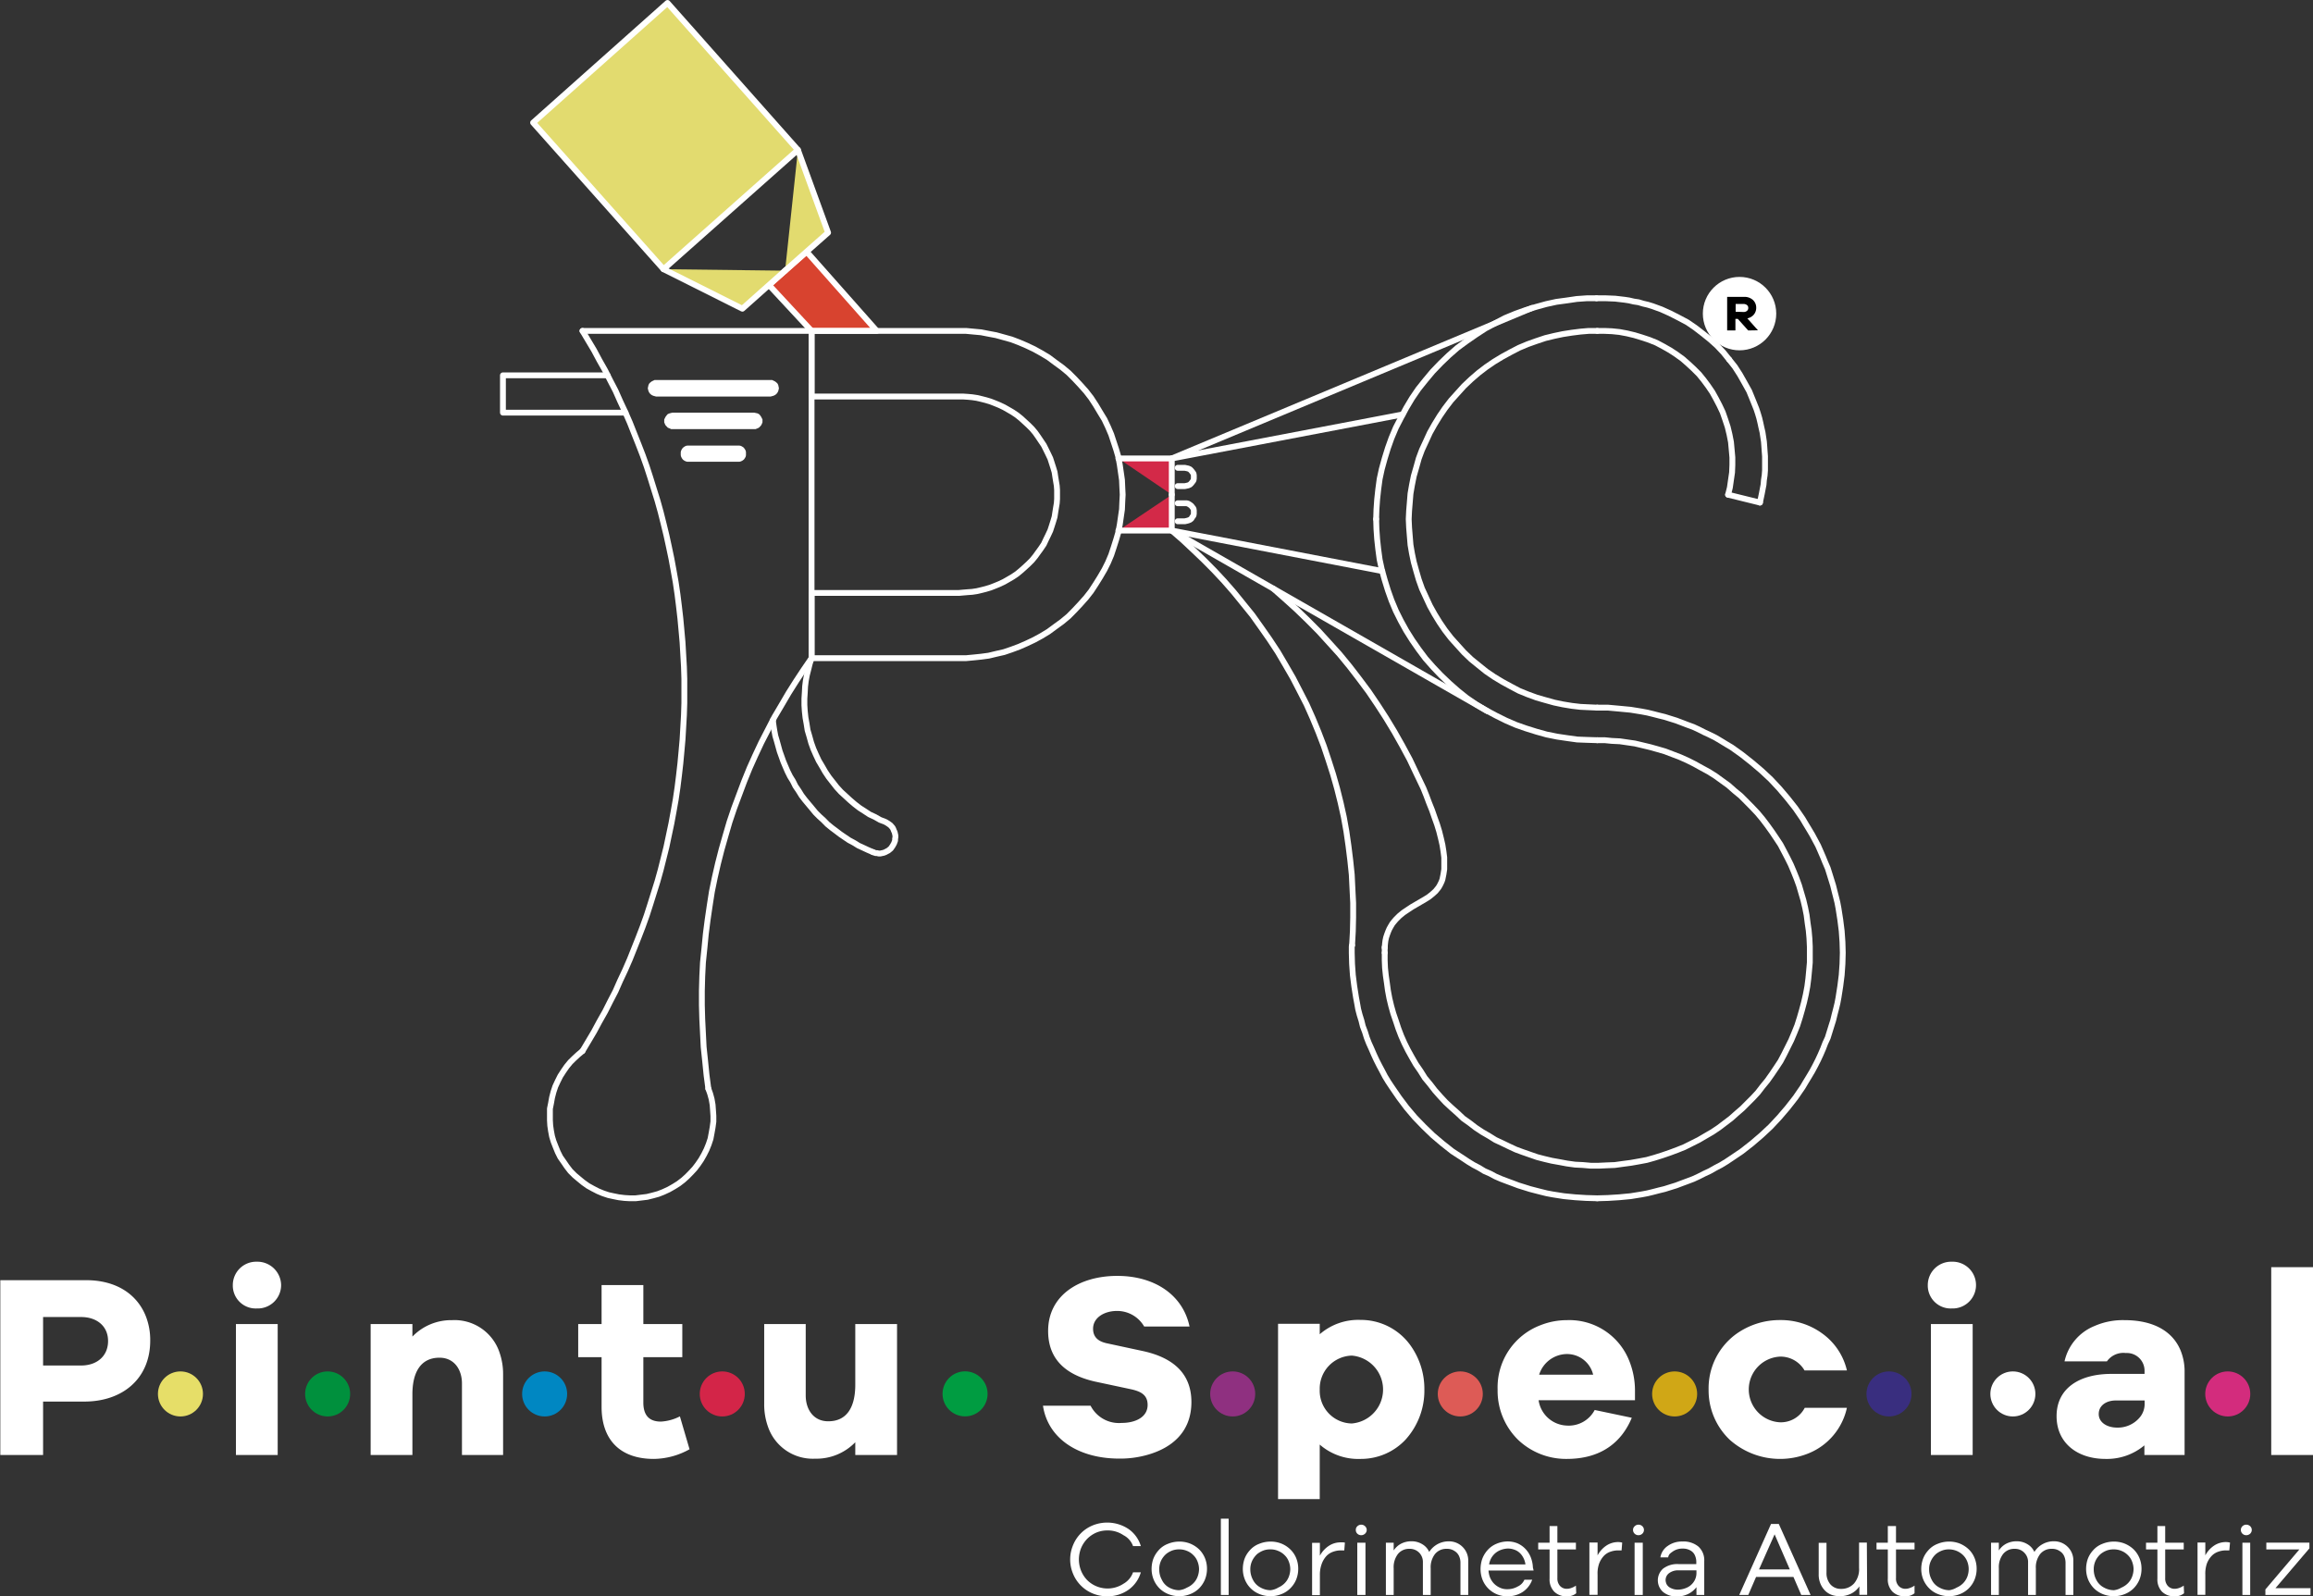 <svg id="Capa_1" data-name="Capa 1" xmlns="http://www.w3.org/2000/svg" viewBox="0 0 296.86 204.88"><rect x="0" y="0" width="296.86" height="204.88" fill="#333333" stroke="none"/><defs><style>.cls-1{fill:#fff;}.cls-2{fill:#e6de68;}.cls-3{fill:#00903d;}.cls-4{fill:#0087c2;}.cls-5{fill:#d32548;}.cls-6{fill:#009c41;}.cls-7{fill:#8f3080;}.cls-8{fill:#dd5b56;}.cls-9{fill:#d0a716;}.cls-10{fill:#392e7f;}.cls-11{fill:#d32c7d;}.cls-12{fill:none;}.cls-12,.cls-13,.cls-14,.cls-15{stroke:#fff;stroke-linecap:round;stroke-linejoin:round;stroke-width:0.75px;}.cls-13{fill:#d8432f;}.cls-14{fill:#e2db6f;}.cls-15{fill:#d32948;}</style></defs><path class="cls-1" d="M34.78,230.78H29.49v6.86H24V215.2H35c3.89,0,6.55,1.81,7.67,4.61a8.34,8.34,0,0,1,.57,3.13C43.25,227.8,39.73,230.78,34.78,230.78Zm-.4-10.85H29.49v6.22h4.89c2,0,3.45-1.19,3.45-3.14S36.34,219.93,34.38,219.93Z" transform="translate(-23.96 -50.9)"/><path class="cls-1" d="M56.92,212.83a3.05,3.05,0,0,1,3.12,3,3,3,0,0,1-3.12,3,2.94,2.94,0,0,1-3.08-3A3,3,0,0,1,56.92,212.83Zm-2.68,24.81V220.83H59.6v16.81Z" transform="translate(-23.96 -50.9)"/><path class="cls-1" d="M82,220.33a6.08,6.08,0,0,1,6.07,4.15,8.43,8.43,0,0,1,.46,2.85v10.31H83.25v-9.18c0-1.79-1-3.31-2.88-3.31-2.5,0-3.48,2-3.48,4.69v7.8H71.53V220.83h5.36v1.61A6.93,6.93,0,0,1,82,220.33Z" transform="translate(-23.96 -50.9)"/><path class="cls-1" d="M111.22,232.68l1.24,4.22a9.6,9.6,0,0,1-4.59,1.24c-4.27,0-6.7-2.4-6.7-6.69v-6.37h-3v-4.25h3v-5h5.36v5h5v4.25h-5v5.83c0,1.63.75,2.44,2.25,2.44A6.06,6.06,0,0,0,111.22,232.68Z" transform="translate(-23.96 -50.9)"/><path class="cls-1" d="M133.73,228.63v-7.8h5.36v16.81h-5.36V236a6.94,6.94,0,0,1-5.16,2.11,6.08,6.08,0,0,1-6.06-4.15,8.44,8.44,0,0,1-.47-2.85V220.83h5.33V230c0,1.79,1,3.31,2.88,3.31C132.75,233.32,133.73,231.35,133.73,228.63Z" transform="translate(-23.96 -50.9)"/><path class="cls-1" d="M164.25,221.43c0,1.14.74,1.66,1.81,1.88l4.65,1c3.46.77,6.16,2.6,6.16,6.53s-2.62,5.94-5.69,6.79a12.79,12.79,0,0,1-3.55.47c-4,0-7.14-1.47-8.74-3.93a7.18,7.18,0,0,1-1.07-2.86h6.11a4.09,4.09,0,0,0,4,2.21c1.72,0,3.32-.72,3.32-2.31,0-1.27-.85-1.72-2.08-2l-4.69-1q-6-1.37-6-6.49c0-4.62,4.06-7.07,8.87-7.07s8.43,2.45,9.28,6.5h-5.82a4,4,0,0,0-3.53-2C165.7,219.16,164.25,220,164.25,221.43Z" transform="translate(-23.96 -50.9)"/><path class="cls-1" d="M205,223.59a9.59,9.59,0,0,1,1.77,5.65,9.36,9.36,0,0,1-2.43,6.44,7.85,7.85,0,0,1-5.77,2.46,7.52,7.52,0,0,1-5.23-1.84v7h-5.35v-22.5h5.35v1.34a7.52,7.52,0,0,1,5.23-1.84A7.82,7.82,0,0,1,205,223.59Zm-7.54,10a4.37,4.37,0,0,0,0-8.71,4.24,4.24,0,0,0-4.12,4.36A4.19,4.19,0,0,0,197.41,233.59Z" transform="translate(-23.96 -50.9)"/><path class="cls-1" d="M225.05,238.14a8.93,8.93,0,0,1-6.26-2.46,8.8,8.8,0,0,1-2.62-6.44,8.53,8.53,0,0,1,5.5-8.26,9.23,9.23,0,0,1,3.41-.65,8.26,8.26,0,0,1,8,5.26,10.27,10.27,0,0,1,.72,3.65v1.37H221.43a3.8,3.8,0,0,0,3.62,3.25,3.76,3.76,0,0,0,3.58-2l4.76,1C232.09,236,229.45,238.14,225.05,238.14Zm0-13.46a3.77,3.77,0,0,0-3.55,2.65h6.93A3.44,3.44,0,0,0,225.08,224.68Z" transform="translate(-23.96 -50.9)"/><path class="cls-1" d="M255.59,231.58H261a8.18,8.18,0,0,1-4.91,5.84,9.71,9.71,0,0,1-10.13-1.74,8.74,8.74,0,0,1-2.71-6.44,8.62,8.62,0,0,1,3.36-7,9.58,9.58,0,0,1,5.81-1.92,9,9,0,0,1,5.48,1.77,8.07,8.07,0,0,1,3.1,4.69h-5.44a3.56,3.56,0,0,0-3.14-1.77,4.22,4.22,0,0,0,0,8.43A3.46,3.46,0,0,0,255.59,231.58Z" transform="translate(-23.96 -50.9)"/><path class="cls-1" d="M274.46,212.83a3,3,0,0,1,3.11,3,3,3,0,0,1-3.11,3,2.94,2.94,0,0,1-3.08-3A3,3,0,0,1,274.46,212.83Zm-2.68,24.81V220.83h5.36v16.81Z" transform="translate(-23.96 -50.9)"/><path class="cls-1" d="M296.8,224.55a2.59,2.59,0,0,0-2.43,1.07h-5.44a6.39,6.39,0,0,1,3.85-4.54,9.05,9.05,0,0,1,3.85-.75c3.57,0,6.1,1.32,7.17,3.83a7.11,7.11,0,0,1,.54,2.83v10.65h-5.16V236.4a7.48,7.48,0,0,1-5,1.74c-3.55,0-6.27-2-6.27-5.49,0-3.68,3.08-5.42,7-5.42h4.29v-.34A2.27,2.27,0,0,0,296.8,224.55Zm-1.14,9.57a3.66,3.66,0,0,0,3-1.4,2.68,2.68,0,0,0,.55-1.71v-.37H295.5c-1.18,0-2.18.62-2.18,1.74S294.45,234.12,295.66,234.12Z" transform="translate(-23.96 -50.9)"/><path class="cls-1" d="M315.46,237.64V213.53h5.36v24.11Z" transform="translate(-23.96 -50.9)"/><circle class="cls-2" cx="23.16" cy="178.9" r="2.89"/><circle class="cls-3" cx="42.05" cy="178.9" r="2.89"/><circle class="cls-4" cx="69.9" cy="178.9" r="2.89"/><circle class="cls-5" cx="92.7" cy="178.9" r="2.89"/><circle class="cls-6" cx="123.86" cy="178.89" r="2.89"/><circle class="cls-7" cx="158.21" cy="178.9" r="2.89"/><circle class="cls-8" cx="187.42" cy="178.9" r="2.89"/><circle class="cls-9" cx="214.93" cy="178.9" r="2.89"/><circle class="cls-10" cx="242.44" cy="178.9" r="2.89"/><circle class="cls-1" cx="258.34" cy="178.9" r="2.89"/><circle class="cls-11" cx="285.92" cy="178.9" r="2.89"/><path class="cls-1" d="M168.15,254.16a2.71,2.71,0,0,0,1.23-1.47h1a4.15,4.15,0,0,1-1.59,2.25,4.6,4.6,0,0,1-2.74.83,4.75,4.75,0,0,1-1.84-.36,4.62,4.62,0,0,1-2.53-2.53,4.74,4.74,0,0,1,0-3.67,4.59,4.59,0,0,1,2.53-2.54,4.95,4.95,0,0,1,4.58.46,4.07,4.07,0,0,1,1.59,2.2h-1a2.53,2.53,0,0,0-1.23-1.4,3.55,3.55,0,0,0-2.07-.61,3.6,3.6,0,0,0-1.42.28,3.75,3.75,0,0,0-1.17.8,3.84,3.84,0,0,0-.78,1.19,4,4,0,0,0-.28,1.45,3.94,3.94,0,0,0,.28,1.45,3.77,3.77,0,0,0,.78,1.2,3.65,3.65,0,0,0,1.18.79,3.72,3.72,0,0,0,3.48-.32Z" transform="translate(-23.96 -50.9)"/><path class="cls-1" d="M176.69,249a3.7,3.7,0,0,1,1.15.73,3.37,3.37,0,0,1,.76,1.12,3.55,3.55,0,0,1,.27,1.39,3.64,3.64,0,0,1-.27,1.4,3.51,3.51,0,0,1-.76,1.13,3.37,3.37,0,0,1-1.15.73,3.71,3.71,0,0,1-1.37.26,3.81,3.81,0,0,1-1.39-.26,3.42,3.42,0,0,1-1.14-.73,3.51,3.51,0,0,1-.76-1.13,3.64,3.64,0,0,1-.27-1.4,4,4,0,0,1,.18-1.16,3.46,3.46,0,0,1,.68-1.17,3,3,0,0,1,1.23-.87,3.85,3.85,0,0,1,1.47-.29A3.7,3.7,0,0,1,176.69,249Zm-.4,5.66a2.5,2.5,0,0,0,.81-.54,2.36,2.36,0,0,0,.55-.83,2.84,2.84,0,0,0,.2-1,2.75,2.75,0,0,0-.2-1,2.24,2.24,0,0,0-.55-.82,2.32,2.32,0,0,0-.81-.53,2.47,2.47,0,0,0-1-.19,2.51,2.51,0,0,0-.92.16,2.87,2.87,0,0,0-.74.43,2.72,2.72,0,0,0-.62.79,2.53,2.53,0,0,0-.27,1.2,2.71,2.71,0,0,0,.34,1.33,2.18,2.18,0,0,0,.95,1,2.69,2.69,0,0,0,1.26.33A2.47,2.47,0,0,0,176.29,254.66Z" transform="translate(-23.96 -50.9)"/><path class="cls-1" d="M180.65,255.6v-9.79h1v9.79Z" transform="translate(-23.96 -50.9)"/><path class="cls-1" d="M188.4,249a3.54,3.54,0,0,1,1.14.73,3.25,3.25,0,0,1,.77,1.12,3.55,3.55,0,0,1,.27,1.39,3.64,3.64,0,0,1-.27,1.4,3.39,3.39,0,0,1-.77,1.13,3.23,3.23,0,0,1-1.14.73,3.71,3.71,0,0,1-1.37.26,3.81,3.81,0,0,1-1.39-.26,3.42,3.42,0,0,1-1.14-.73,3.36,3.36,0,0,1-.76-1.13,3.64,3.64,0,0,1-.27-1.4,4,4,0,0,1,.18-1.16,3.3,3.3,0,0,1,.68-1.17,3,3,0,0,1,1.23-.87,3.85,3.85,0,0,1,1.47-.29A3.7,3.7,0,0,1,188.4,249Zm-.41,5.66a2.66,2.66,0,0,0,.82-.54,2.36,2.36,0,0,0,.55-.83,2.84,2.84,0,0,0,.2-1,2.75,2.75,0,0,0-.2-1,2.24,2.24,0,0,0-.55-.82,2.46,2.46,0,0,0-.82-.53,2.42,2.42,0,0,0-1-.19,2.47,2.47,0,0,0-.92.16,3.11,3.11,0,0,0-.75.43,2.88,2.88,0,0,0-.61.79,2.53,2.53,0,0,0-.28,1.2,2.83,2.83,0,0,0,.34,1.33,2.26,2.26,0,0,0,1,1,2.64,2.64,0,0,0,1.26.33A2.42,2.42,0,0,0,188,254.66Z" transform="translate(-23.96 -50.9)"/><path class="cls-1" d="M196.57,248.88l-.08,1h-.39a2.93,2.93,0,0,0-1,.16,2.2,2.2,0,0,0-.87.53,3,3,0,0,0-.62,1,4,4,0,0,0-.25,1.47v2.58h-1v-6.71h1v1.65a3.51,3.51,0,0,1,1.13-1.25,2.71,2.71,0,0,1,1.57-.46A2,2,0,0,1,196.57,248.88Z" transform="translate(-23.96 -50.9)"/><path class="cls-1" d="M199.16,246.78a.64.64,0,0,1,0,.95.72.72,0,0,1-1,0,.65.65,0,0,1-.19-.48.61.61,0,0,1,.2-.47.7.7,0,0,1,.49-.2A.69.69,0,0,1,199.16,246.78Zm-1,8.82v-6.71h1.05v6.71Z" transform="translate(-23.96 -50.9)"/><path class="cls-1" d="M211.68,249.44a2.44,2.44,0,0,1,.72,1.82v4.34h-1v-4.16a2,2,0,0,0-.17-.81,1.45,1.45,0,0,0-.59-.67,1.67,1.67,0,0,0-1-.28,1.86,1.86,0,0,0-1.5.66,2.76,2.76,0,0,0-.56,1.83v3.43h-1v-4.16a1.71,1.71,0,0,0-.48-1.27,1.67,1.67,0,0,0-1.23-.49,1.82,1.82,0,0,0-1.49.66,2.76,2.76,0,0,0-.55,1.83v3.43h-1v-6.71h1v1a2.56,2.56,0,0,1,.95-.87,2.87,2.87,0,0,1,1.33-.31,2.59,2.59,0,0,1,1.38.37,2.16,2.16,0,0,1,.9,1,2.94,2.94,0,0,1,2.53-1.36A2.43,2.43,0,0,1,211.68,249.44Z" transform="translate(-23.96 -50.9)"/><path class="cls-1" d="M220.79,252.46H215a3.15,3.15,0,0,0,.17.83,2.54,2.54,0,0,0,.46.77,2.45,2.45,0,0,0,.76.57,2.1,2.1,0,0,0,1,.23,2.6,2.6,0,0,0,1.35-.34,1.7,1.7,0,0,0,.87-.88h1a3.12,3.12,0,0,1-1.23,1.58,3.51,3.51,0,0,1-2,.55,3.38,3.38,0,0,1-3.13-2.08,3.74,3.74,0,0,1-.27-1.42,4.25,4.25,0,0,1,.18-1.19,3.53,3.53,0,0,1,.68-1.19,3.15,3.15,0,0,1,1.21-.87,3.77,3.77,0,0,1,1.4-.29,3.36,3.36,0,0,1,1.26.24,3.15,3.15,0,0,1,1,.69,3.31,3.31,0,0,1,.7,1.07,4,4,0,0,1,.29,1.35Zm-4.2-2.64a2.33,2.33,0,0,0-1.51,1.86h4.66a2.52,2.52,0,0,0-.4-1.08,2,2,0,0,0-.82-.73,2.52,2.52,0,0,0-1-.23A2.86,2.86,0,0,0,216.59,249.82Z" transform="translate(-23.96 -50.9)"/><path class="cls-1" d="M226.26,255.38a1.72,1.72,0,0,1-1.21.39,2.14,2.14,0,0,1-1.61-.59,2.24,2.24,0,0,1-.6-1.68v-3.74h-1.46v-.87h1.46v-2.13h1v2.13h2.38v.87h-2.38v3.68a1.41,1.41,0,0,0,.34,1,1.16,1.16,0,0,0,.9.37,1.67,1.67,0,0,0,.58-.12,2.27,2.27,0,0,0,.56-.29Z" transform="translate(-23.96 -50.9)"/><path class="cls-1" d="M232.16,248.88l-.08,1h-.4a3,3,0,0,0-1,.16,2.1,2.1,0,0,0-.86.53,3,3,0,0,0-.62,1A3.76,3.76,0,0,0,229,253v2.58h-1.05v-6.71H229v1.65a3.48,3.48,0,0,1,1.12-1.25,2.73,2.73,0,0,1,1.57-.46A2.14,2.14,0,0,1,232.16,248.88Z" transform="translate(-23.96 -50.9)"/><path class="cls-1" d="M234.75,246.78a.66.66,0,0,1,0,.95.7.7,0,0,1-.5.2.69.69,0,0,1-.5-.2.66.66,0,0,1-.2-.48.62.62,0,0,1,.21-.47.68.68,0,0,1,.49-.2A.7.7,0,0,1,234.75,246.78Zm-1,8.82v-6.71h1.05v6.71Z" transform="translate(-23.96 -50.9)"/><path class="cls-1" d="M241.94,249.39a2.35,2.35,0,0,1,.75,1.86v4.35h-1v-1a3,3,0,0,1-1.06.87,3.14,3.14,0,0,1-1.46.32,2.64,2.64,0,0,1-1.76-.57,2,2,0,0,1,0-3,3,3,0,0,1,2-.58h2.26v-.32a2,2,0,0,0-.17-.78,1.29,1.29,0,0,0-.57-.64,1.87,1.87,0,0,0-1-.25,2.13,2.13,0,0,0-1.26.36c-.33.24-.54.35-.61.77h-1a2.19,2.19,0,0,1,.94-1.47,3.1,3.1,0,0,1,1.87-.57A3,3,0,0,1,241.94,249.39Zm-1.6,5.32a2.1,2.1,0,0,0,.95-.72,2,2,0,0,0,.4-1.19v-.36h-2.27a1.93,1.93,0,0,0-1.24.36,1.1,1.1,0,0,0-.45.91,1.27,1.27,0,0,0,.14.53,1.17,1.17,0,0,0,.54.48,2,2,0,0,0,.91.2A2.82,2.82,0,0,0,240.34,254.71Z" transform="translate(-23.96 -50.9)"/><path class="cls-1" d="M255.14,255.6l-1-2.31h-4.8l-1,2.31h-1.16l4.08-9.11h1l4.08,9.11Zm-3.42-7.78-2,4.5h3.95Z" transform="translate(-23.96 -50.9)"/><path class="cls-1" d="M263.6,255.58h-1V254.5a2.8,2.8,0,0,1-1.06.93,3.24,3.24,0,0,1-1.47.33,3.33,3.33,0,0,1-.91-.13,2.37,2.37,0,0,1-.86-.48,2.78,2.78,0,0,1-.66-.91,3,3,0,0,1-.26-1.33v-4h1v3.82a2.22,2.22,0,0,0,.51,1.52,1.75,1.75,0,0,0,1.34.57,2.19,2.19,0,0,0,1.7-.71,2.83,2.83,0,0,0,.63-2v-3.23h1Z" transform="translate(-23.96 -50.9)"/><path class="cls-1" d="M269.68,255.38a1.75,1.75,0,0,1-1.21.39,2.18,2.18,0,0,1-1.62-.59,2.24,2.24,0,0,1-.6-1.68v-3.74H264.8v-.87h1.45v-2.13h1.05v2.13h2.38v.87H267.3v3.68a1.37,1.37,0,0,0,.34,1,1.16,1.16,0,0,0,.9.37,1.62,1.62,0,0,0,.57-.12,2.18,2.18,0,0,0,.57-.29Z" transform="translate(-23.96 -50.9)"/><path class="cls-1" d="M275.48,249a3.77,3.77,0,0,1,1.14.73,3.22,3.22,0,0,1,.76,1.12,3.55,3.55,0,0,1,.27,1.39,3.64,3.64,0,0,1-.27,1.4,3.36,3.36,0,0,1-.76,1.13,3.42,3.42,0,0,1-1.14.73,3.79,3.79,0,0,1-2.76,0,3.23,3.23,0,0,1-1.14-.73,3.54,3.54,0,0,1-.77-1.13,3.64,3.64,0,0,1-.27-1.4,3.75,3.75,0,0,1,.19-1.16,3.3,3.3,0,0,1,.68-1.17,3,3,0,0,1,1.23-.87,3.84,3.84,0,0,1,1.46-.29A3.75,3.75,0,0,1,275.48,249Zm-.41,5.66a2.66,2.66,0,0,0,.82-.54,2.51,2.51,0,0,0,.55-.83,2.84,2.84,0,0,0,.19-1,2.75,2.75,0,0,0-.19-1,2.37,2.37,0,0,0-.55-.82,2.6,2.6,0,0,0-1.79-.72,2.42,2.42,0,0,0-.91.16,2.77,2.77,0,0,0-.75.43,2.7,2.7,0,0,0-.61.79,2.42,2.42,0,0,0-.28,1.2,2.71,2.71,0,0,0,.34,1.33,2.2,2.2,0,0,0,1,1,2.63,2.63,0,0,0,1.25.33A2.47,2.47,0,0,0,275.07,254.66Z" transform="translate(-23.96 -50.9)"/><path class="cls-1" d="M289.35,249.44a2.43,2.43,0,0,1,.71,1.82v4.34h-1v-4.16a2.14,2.14,0,0,0-.17-.81,1.45,1.45,0,0,0-.59-.67,1.68,1.68,0,0,0-1-.28,1.85,1.85,0,0,0-1.49.66,2.76,2.76,0,0,0-.56,1.83v3.43h-1v-4.16a1.68,1.68,0,0,0-.49-1.27,1.63,1.63,0,0,0-1.23-.49,1.82,1.82,0,0,0-1.48.66,2.76,2.76,0,0,0-.55,1.83v3.43h-1v-6.71h1v1a2.56,2.56,0,0,1,.95-.87,2.87,2.87,0,0,1,1.33-.31,2.59,2.59,0,0,1,1.38.37,2.16,2.16,0,0,1,.9,1,2.85,2.85,0,0,1,1.05-1,2.93,2.93,0,0,1,1.48-.37A2.45,2.45,0,0,1,289.35,249.44Z" transform="translate(-23.96 -50.9)"/><path class="cls-1" d="M296.63,249a3.7,3.7,0,0,1,1.15.73,3.37,3.37,0,0,1,.76,1.12,3.55,3.55,0,0,1,.27,1.39,3.64,3.64,0,0,1-.27,1.4,3.51,3.51,0,0,1-.76,1.13,3.37,3.37,0,0,1-1.15.73,3.71,3.71,0,0,1-1.37.26,3.81,3.81,0,0,1-1.39-.26,3.42,3.42,0,0,1-1.14-.73,3.51,3.51,0,0,1-.76-1.13,3.64,3.64,0,0,1-.27-1.4,4,4,0,0,1,.18-1.16,3.3,3.3,0,0,1,.68-1.17,3,3,0,0,1,1.23-.87,3.85,3.85,0,0,1,1.47-.29A3.7,3.7,0,0,1,296.63,249Zm-.4,5.66a2.61,2.61,0,0,0,.81-.54,2.36,2.36,0,0,0,.55-.83,2.84,2.84,0,0,0,.2-1,2.75,2.75,0,0,0-.2-1,2.24,2.24,0,0,0-.55-.82,2.42,2.42,0,0,0-.81-.53,2.47,2.47,0,0,0-1-.19,2.51,2.51,0,0,0-.92.16,2.87,2.87,0,0,0-.74.43,2.72,2.72,0,0,0-.62.79,2.53,2.53,0,0,0-.27,1.2,2.82,2.82,0,0,0,.33,1.33,2.26,2.26,0,0,0,1,1,2.66,2.66,0,0,0,1.26.33A2.47,2.47,0,0,0,296.23,254.66Z" transform="translate(-23.96 -50.9)"/><path class="cls-1" d="M304.27,255.38a1.74,1.74,0,0,1-1.21.39,2.18,2.18,0,0,1-1.62-.59,2.28,2.28,0,0,1-.59-1.68v-3.74h-1.46v-.87h1.46v-2.13h1v2.13h2.38v.87h-2.38v3.68a1.41,1.41,0,0,0,.34,1,1.16,1.16,0,0,0,.9.37,1.72,1.72,0,0,0,.58-.12,2.27,2.27,0,0,0,.56-.29Z" transform="translate(-23.96 -50.9)"/><path class="cls-1" d="M310.17,248.88l-.09,1h-.39a2.93,2.93,0,0,0-1,.16,2.1,2.1,0,0,0-.86.53,3,3,0,0,0-.63,1A4,4,0,0,0,307,253v2.58H306v-6.71H307v1.65a3.48,3.48,0,0,1,1.12-1.25,2.73,2.73,0,0,1,1.57-.46A2.14,2.14,0,0,1,310.17,248.88Z" transform="translate(-23.96 -50.9)"/><path class="cls-1" d="M312.76,246.78a.66.66,0,0,1,0,.95.73.73,0,0,1-.51.2.68.68,0,0,1-.69-.68.65.65,0,0,1,.2-.47.7.7,0,0,1,.49-.2A.73.73,0,0,1,312.76,246.78Zm-1,8.82v-6.71h1v6.71Z" transform="translate(-23.96 -50.9)"/><path class="cls-1" d="M320.5,255.6h-5.79v-.71l4.36-5.13h-4.24v-.87h5.53v.73L316,254.73h4.5Z" transform="translate(-23.96 -50.9)"/><polyline class="cls-1" points="88.43 59.26 94.73 59.26 94.91 59.26 95.1 59.21 95.28 59.12 95.47 58.98 95.6 58.8 95.7 58.62 95.74 58.43 95.74 58.2 95.74 58.02 95.7 57.83 95.6 57.65 95.47 57.47 95.28 57.33 95.1 57.23 94.91 57.19 94.73 57.19 88.43 57.19 88.2 57.19 88.01 57.23 87.83 57.33 87.64 57.47 87.51 57.65 87.42 57.83 87.37 58.02 87.37 58.2 87.37 58.43 87.42 58.62 87.51 58.8 87.64 58.98 87.83 59.12 88.01 59.21 88.2 59.26 88.43 59.26"/><polyline class="cls-1" points="86.31 55.07 96.8 55.07 96.98 55.07 97.21 54.98 97.4 54.89 97.54 54.75 97.67 54.61 97.77 54.43 97.86 54.2 97.86 54.02 97.86 53.83 97.77 53.65 97.67 53.46 97.54 53.28 97.4 53.14 97.21 53.05 96.98 53 96.8 52.96 86.31 52.96 86.13 53 85.94 53.05 85.71 53.14 85.58 53.28 85.44 53.46 85.34 53.65 85.25 53.83 85.25 54.02 85.25 54.2 85.34 54.43 85.44 54.61 85.58 54.75 85.71 54.89 85.94 54.98 86.13 55.07 86.31 55.07"/><polyline class="cls-1" points="84.19 50.89 98.92 50.89 99.1 50.84 99.28 50.79 99.47 50.7 99.65 50.56 99.79 50.38 99.88 50.2 99.93 50.01 99.97 49.83 99.93 49.64 99.88 49.41 99.79 49.23 99.65 49.09 99.47 48.95 99.28 48.86 99.1 48.77 98.92 48.77 84.19 48.77 84.01 48.77 83.83 48.86 83.64 48.95 83.46 49.09 83.32 49.23 83.23 49.41 83.18 49.64 83.14 49.83 83.18 50.01 83.23 50.2 83.32 50.38 83.46 50.56 83.64 50.7 83.83 50.79 84.01 50.84 84.19 50.89"/><polyline class="cls-12" points="112.03 109.36 112.39 109.49 112.58 109.49 112.76 109.54 112.99 109.54 113.22 109.49 113.41 109.45 113.64 109.36 113.82 109.26 114 109.17 114.33 108.9 114.56 108.57 114.74 108.25 114.88 107.88 114.88 107.65 114.92 107.47 114.92 107.24 114.88 107.06 114.83 106.83 114.74 106.64 114.65 106.41 114.56 106.23 114.28 105.91 113.96 105.68 113.64 105.49 112.95 105.22 112.3 104.85 111.61 104.53 110.97 104.11 110.33 103.7 109.73 103.24 109.13 102.73 108.53 102.18 107.93 101.63 107.38 101.03 106.88 100.39 106.37 99.74 105.91 99.05 105.49 98.32 105.08 97.63 104.71 96.84 104.39 96.11 104.11 95.33 103.88 94.5 103.65 93.72 103.52 92.89 103.38 92.11 103.29 91.28 103.24 90.5 103.24 89.67 103.29 88.89 103.33 88.1 103.42 87.37 103.56 86.63 103.75 85.89 103.93 85.16 104.16 84.47"/><polyline class="cls-12" points="99.19 92.43 99.28 93.12 99.38 93.76 99.51 94.45 99.7 95.09 99.88 95.74 100.07 96.43 100.3 97.07 100.53 97.72 100.8 98.36 101.08 99.01 101.4 99.65 101.77 100.25 102.09 100.89 102.5 101.49 102.87 102.09 103.29 102.64 103.75 103.19 104.21 103.74 104.67 104.3 105.17 104.8 105.68 105.26 106.18 105.77 106.74 106.23 107.29 106.64 107.84 107.06 108.44 107.47 108.99 107.84 109.59 108.16 110.19 108.53 110.78 108.8 111.38 109.08 112.03 109.36"/><polyline class="cls-12" points="104.16 84.47 103.15 85.94 102.18 87.41 101.22 88.93 100.3 90.5 99.38 92.06 98.55 93.67 97.72 95.28 96.94 96.94 96.2 98.59 95.51 100.29 94.87 102 94.22 103.74 93.63 105.49 93.12 107.24 92.61 109.03 92.15 110.83 91.74 112.62 91.37 114.42 91.09 116.21 90.82 118.05 90.59 119.84 90.41 121.69 90.22 123.53 90.13 125.32 90.08 127.16 90.08 129 90.13 130.79 90.22 132.59 90.31 134.38 90.5 136.18 90.68 137.97 90.91 139.72"/><polyline class="cls-12" points="74.76 134.89 74.21 135.35 73.71 135.81 73.2 136.31 72.74 136.87 72.33 137.46 71.91 138.11 71.59 138.75 71.27 139.44 71.04 140.13 70.85 140.87 70.72 141.6 70.58 142.29 70.58 143.03 70.58 143.77 70.62 144.46 70.72 145.15 70.85 145.84 71.04 146.48 71.31 147.17 71.59 147.86 71.91 148.5 72.33 149.1 72.74 149.7 73.2 150.3 73.75 150.85 74.3 151.31 74.86 151.77 75.45 152.19 76.1 152.55 76.74 152.88 77.39 153.15 78.08 153.38 78.72 153.52 79.41 153.66 80.15 153.75 80.84 153.79 81.57 153.79 82.31 153.7 83.05 153.61 83.78 153.43 84.47 153.24 85.16 152.97 85.85 152.65 86.5 152.28 87.09 151.91 87.69 151.45 88.2 150.99 88.7 150.48 89.16 149.98 89.58 149.43 89.99 148.83 90.36 148.18 90.68 147.54 90.96 146.85 91.19 146.16 91.33 145.42 91.46 144.69 91.56 143.95 91.56 143.22 91.51 142.48 91.46 141.79 91.33 141.05 91.14 140.36 90.91 139.72"/><polyline class="cls-13" points="98.69 36.58 103.52 32.3 112.53 42.47 104.16 42.47 98.69 36.58"/><polyline class="cls-14" points="85.16 34.55 102.41 19.24 85.67 0.38 68.42 15.74 85.16 34.55"/><polyline class="cls-14" points="100.76 34.74 95.28 39.62 85.16 34.55"/><polyline class="cls-14" points="100.76 34.74 106.28 29.86 102.41 19.24"/><polyline class="cls-12" points="151.15 64.59 152.07 64.59 152.3 64.59 152.49 64.64 152.72 64.78 152.9 64.92 153.04 65.1 153.18 65.28 153.22 65.52 153.22 65.75 153.22 65.93 153.18 66.16 153.04 66.34 152.9 66.57 152.72 66.71 152.49 66.8 152.3 66.85 152.07 66.9 151.15 66.9"/><polyline class="cls-12" points="151.15 62.39 152.07 62.39 152.3 62.34 152.49 62.3 152.72 62.2 152.9 62.02 153.04 61.84 153.18 61.65 153.22 61.42 153.22 61.19 153.22 61.01 153.18 60.78 153.04 60.59 152.9 60.41 152.72 60.23 152.49 60.13 152.3 60.09 152.07 60.04 151.15 60.04"/><polyline class="cls-12" points="163.41 75.54 164.93 76.88 166.4 78.21 167.83 79.59 169.25 81.02 170.59 82.49 171.92 83.96 173.21 85.53 174.41 87.09 175.65 88.75 176.8 90.45 177.9 92.15 178.96 93.9 179.97 95.69 180.94 97.49 181.81 99.33 182.69 101.17 183.06 102.09 183.42 103.05 183.79 103.97 184.11 104.89 184.44 105.81 184.71 106.69 184.94 107.61 185.13 108.44 185.26 109.26 185.36 110.05 185.36 110.83 185.36 111.56 185.26 112.21 185.13 112.85 185.03 113.13 184.9 113.41 184.76 113.68 184.62 113.91 184.25 114.37 183.84 114.74 183.38 115.11 182.87 115.43 182.32 115.75 181.77 116.07 181.22 116.39 180.66 116.76 180.11 117.13 179.6 117.55 179.15 118 178.91 118.28 178.69 118.56 178.5 118.88 178.32 119.2 178.18 119.52 178.04 119.89 177.9 120.31 177.81 120.72 177.76 121.13 177.72 121.64"/><polyline class="cls-12" points="173.53 121.32 173.63 119.52 173.67 117.73 173.67 115.89 173.58 114.09 173.49 112.25 173.3 110.42 173.07 108.57 172.8 106.69 172.47 104.85 172.06 103.01 171.6 101.17 171.09 99.37 170.5 97.53 169.9 95.74 169.21 93.94 168.47 92.15 167.69 90.4 166.82 88.7 165.94 87 164.98 85.34 164.01 83.69 162.95 82.08 161.85 80.51 160.74 78.95 159.55 77.48 158.35 76 157.11 74.58 155.82 73.2 154.49 71.86 153.15 70.58 151.77 69.29 150.39 68.09"/><polyline class="cls-12" points="221.93 46.15 222.66 47.07 223.31 48.08 223.91 49.14 224.5 50.2 224.97 51.35 225.43 52.5 225.61 53.05 225.79 53.65 225.93 54.24 226.07 54.89 226.21 55.49 226.3 56.09 226.39 56.68 226.44 57.33 226.48 57.92 226.53 58.57 226.53 59.17 226.53 59.77 226.53 60.36 226.48 61.01 226.39 61.6 226.34 62.2 226.12 63.35 225.88 64.5"/><polyline class="cls-12" points="204.91 38.28 206.1 38.28 207.3 38.33 208.5 38.47 209.09 38.56 209.69 38.7 210.29 38.79 210.89 38.97 211.49 39.11 212.08 39.29 213.23 39.71 214.34 40.21 215.44 40.77 216.55 41.36 217.56 42.05 218.52 42.79 219.49 43.57 220.36 44.35 221.19 45.23 221.93 46.15"/><polyline class="cls-12" points="176.62 66.62 176.66 65.38 176.75 64.09 176.89 62.8 177.07 61.47 177.35 60.18 177.72 58.84 178.13 57.51 178.59 56.22 179.15 54.89 179.79 53.65 180.48 52.36 181.22 51.12 182.04 49.92 182.96 48.77 183.88 47.67 184.9 46.61 185.95 45.6 187.06 44.63 188.25 43.76 189.45 42.93 190.65 42.15 191.93 41.46 193.18 40.81 194.51 40.26 195.8 39.8 197.13 39.39 198.47 39.02 199.75 38.74 201.09 38.56 202.38 38.37 203.66 38.28 204.91 38.28"/><polyline class="cls-12" points="205 95 203.71 94.96 202.42 94.91 201.13 94.73 199.85 94.54 198.51 94.27 197.18 93.9 195.84 93.48 194.56 93.03 193.27 92.47 191.98 91.83 190.69 91.14 189.45 90.4 188.25 89.58 187.1 88.66 186 87.69 184.94 86.68 183.93 85.62 182.96 84.52 182.09 83.36 181.26 82.17 180.48 80.93 179.79 79.68 179.15 78.4 178.59 77.06 178.13 75.77 177.72 74.44 177.35 73.11 177.07 71.82 176.89 70.48 176.75 69.2 176.66 67.91 176.62 66.62"/><polyline class="cls-12" points="177.72 122.28 177.72 123.25 177.76 124.22 177.86 125.18 178 126.15 178.13 127.11 178.32 128.13 178.55 129.09 178.82 130.06 179.15 131.02 179.47 131.99 179.84 132.96 180.25 133.88 180.71 134.8 181.22 135.72 181.72 136.59 182.32 137.46 182.87 138.34 183.52 139.12 184.16 139.95 184.85 140.73 185.54 141.47 186.28 142.16 187.06 142.85 187.79 143.54 188.62 144.13 189.4 144.73 190.23 145.28 191.11 145.79 191.93 146.3 192.81 146.71 193.68 147.13 194.56 147.54 195.43 147.86 196.35 148.18 197.27 148.5 198.19 148.74 199.16 148.97 200.17 149.15 201.13 149.33 202.15 149.47 203.16 149.52 204.17 149.61 205.18 149.61 206.24 149.56 207.25 149.52 208.26 149.38 209.32 149.24 210.34 149.06 211.35 148.87 212.31 148.6 213.33 148.28 214.29 147.95 215.26 147.59 216.18 147.22 217.1 146.76 218.02 146.3 218.89 145.79 219.77 145.28 220.59 144.73 221.38 144.13 222.16 143.54 222.89 142.89 223.63 142.25 224.28 141.6 224.97 140.91 225.61 140.22 226.21 139.44 226.81 138.71 227.4 137.88 227.96 137.05 228.51 136.22 228.97 135.35 229.43 134.43 229.89 133.51 230.3 132.54 230.67 131.62 230.99 130.61 231.27 129.64 231.54 128.63 231.77 127.62 231.96 126.61 232.09 125.6 232.19 124.54 232.28 123.53 232.28 122.51 232.28 121.5 232.23 120.44 232.14 119.43 232 118.47 231.87 117.45 231.68 116.49 231.45 115.52 231.18 114.6 230.9 113.64 230.58 112.76 230.21 111.84 229.84 110.97 229.43 110.14 228.97 109.26 228.51 108.39 227.96 107.56 227.4 106.73 226.81 105.91 226.21 105.12 225.56 104.34 224.87 103.61 224.14 102.87 223.4 102.13 222.62 101.49 221.84 100.8 221.01 100.2 220.18 99.6 219.31 99.05 218.39 98.55 217.47 98.04 216.55 97.58 215.63 97.17 214.66 96.8 213.69 96.43 212.73 96.15 211.76 95.88 210.8 95.65 209.83 95.42 208.86 95.28 207.9 95.14 206.88 95.09 205.97 95 205 95"/><polyline class="cls-12" points="177.72 121.55 177.72 121.59 177.72 121.64 177.72 121.82 177.72 122.1 177.72 122.28"/><polyline class="cls-12" points="205 153.79 203.57 153.75 202.15 153.66 200.72 153.52 199.25 153.29 198.51 153.15 197.78 152.97 197.04 152.78 196.35 152.6 195.62 152.37 194.88 152.14 194.14 151.86 193.41 151.59 192.67 151.31 191.93 150.99 191.24 150.62 190.51 150.3 189.82 149.88 189.13 149.52 188.44 149.1 187.75 148.64 186.41 147.77 185.13 146.76 183.88 145.7 182.73 144.59 181.58 143.4 180.53 142.16 179.56 140.87 178.64 139.53 178.18 138.84 177.76 138.15 177.4 137.46 177.03 136.77 176.66 136.04 176.34 135.35 176.02 134.61 175.69 133.88 175.42 133.19 175.19 132.45 174.91 131.71 174.73 130.98 174.5 130.24 174.31 129.51 174.18 128.77 174.04 128.03 173.81 126.56 173.63 125.14 173.53 123.71 173.49 122.28 173.49 121.73 173.49 121.59 173.49 121.45 173.53 121.36 173.53 121.32"/><polyline class="cls-12" points="205 90.82 206.38 90.82 207.81 90.95 209.28 91.09 210.7 91.32 211.44 91.46 212.18 91.64 212.91 91.83 213.65 92.01 214.38 92.24 215.12 92.47 215.86 92.75 216.59 93.03 217.33 93.3 218.02 93.62 218.75 93.99 219.44 94.31 220.18 94.68 220.87 95.09 221.56 95.51 222.25 95.92 223.54 96.84 224.83 97.86 226.07 98.91 227.26 100.02 228.37 101.21 229.43 102.46 230.44 103.74 231.36 105.08 231.77 105.77 232.19 106.46 232.6 107.15 232.97 107.84 233.34 108.53 233.66 109.26 233.98 110 234.26 110.69 234.58 111.43 234.81 112.16 235.04 112.9 235.27 113.64 235.45 114.37 235.64 115.11 235.82 115.84 235.96 116.58 236.19 118.05 236.37 119.48 236.47 120.9 236.51 122.28 236.47 123.71 236.37 125.14 236.19 126.56 235.96 128.03 235.82 128.77 235.64 129.51 235.45 130.24 235.27 130.98 235.04 131.71 234.81 132.45 234.58 133.19 234.26 133.88 233.98 134.61 233.66 135.35 233.34 136.04 232.97 136.77 232.6 137.46 232.19 138.15 231.77 138.84 231.36 139.53 230.44 140.87 229.43 142.16 228.37 143.4 227.26 144.59 226.07 145.7 224.83 146.76 223.54 147.77 222.25 148.64 221.56 149.1 220.87 149.52 220.18 149.88 219.44 150.3 218.75 150.62 218.02 150.99 217.33 151.31 216.59 151.59 215.86 151.86 215.12 152.14 214.38 152.37 213.65 152.6 212.91 152.78 212.18 152.97 211.44 153.15 210.7 153.29 209.28 153.52 207.81 153.66 206.38 153.75 205 153.79"/><polyline class="cls-12" points="205 42.47 203.9 42.47 202.84 42.56 201.73 42.7 200.58 42.88 199.48 43.11 198.33 43.39 197.22 43.76 196.07 44.17 194.97 44.63 193.91 45.18 192.81 45.78 191.75 46.42 190.74 47.11 189.77 47.85 188.81 48.68 187.89 49.55 187.06 50.47 186.23 51.39 185.45 52.41 184.76 53.42 184.11 54.48 183.52 55.53 183.01 56.64 182.5 57.74 182.09 58.84 181.77 59.99 181.45 61.1 181.22 62.25 181.03 63.35 180.94 64.46 180.85 65.56 180.8 66.62 180.85 67.72 180.94 68.83 181.03 69.93 181.22 71.04 181.45 72.14 181.77 73.29 182.09 74.39 182.5 75.54 183.01 76.65 183.52 77.75 184.11 78.81 184.76 79.87 185.45 80.88 186.23 81.89 187.06 82.81 187.89 83.73 188.81 84.61 189.77 85.39 190.74 86.17 191.75 86.86 192.81 87.5 193.91 88.1 194.97 88.66 196.07 89.11 197.22 89.53 198.33 89.85 199.48 90.17 200.58 90.4 201.73 90.59 202.84 90.72 203.9 90.77 205 90.82"/><polyline class="cls-12" points="221.79 63.49 222.02 62.57 222.16 61.6 222.3 60.64 222.34 59.67 222.34 58.71 222.25 57.7 222.16 56.73 221.97 55.76 221.74 54.8 221.42 53.83 221.1 52.91 220.69 52.04 220.23 51.16 219.77 50.33 219.21 49.51 218.66 48.77 218.06 48.03 217.37 47.34 216.68 46.7 215.95 46.06 215.12 45.46 214.34 44.95 213.46 44.45 212.59 43.99 211.67 43.62 210.7 43.3 209.78 43.02 208.82 42.79 207.85 42.61 206.88 42.51 205.92 42.47 205 42.47"/><polyline class="cls-12" points="104.16 84.47 123.07 84.47 123.99 84.47 124.95 84.38 125.92 84.28 126.89 84.15 127.85 83.92 128.86 83.69 129.83 83.36 130.8 83 131.76 82.58 132.73 82.12 133.65 81.62 134.57 81.06 135.44 80.42 136.32 79.78 137.15 79.09 137.93 78.3 138.66 77.52 139.4 76.69 140.04 75.87 140.64 74.95 141.19 74.07 141.75 73.11 142.21 72.19 142.62 71.22 142.94 70.25 143.26 69.24 143.54 68.28 143.72 67.31 143.86 66.34 144 65.38 144.04 64.41 144.09 63.49 144.04 62.52 144 61.6 143.86 60.64 143.72 59.67 143.54 58.66 143.26 57.7 142.94 56.73 142.62 55.76 142.21 54.8 141.75 53.83 141.19 52.91 140.64 51.99 140.04 51.07 139.4 50.24 138.66 49.41 137.93 48.63 137.15 47.85 136.32 47.16 135.44 46.52 134.57 45.87 133.65 45.32 132.73 44.81 131.76 44.35 130.8 43.94 129.83 43.57 128.86 43.3 127.85 43.02 126.89 42.84 125.92 42.65 124.95 42.56 123.99 42.47 123.07 42.47 104.16 42.47 104.16 50.89 123.07 50.89 123.62 50.89 124.22 50.93 124.77 50.98 125.37 51.07 125.97 51.21 126.52 51.35 127.12 51.53 127.71 51.76 128.27 51.99 128.86 52.27 129.42 52.59 129.97 52.91 130.52 53.28 131.03 53.69 131.49 54.11 131.99 54.57 132.45 55.03 132.87 55.53 133.23 56.04 133.6 56.59 133.97 57.14 134.25 57.7 134.52 58.25 134.8 58.84 134.98 59.4 135.17 59.99 135.35 60.59 135.44 61.19 135.53 61.74 135.63 62.34 135.67 62.89 135.67 63.49 135.67 64.04 135.63 64.59 135.53 65.19 135.44 65.75 135.35 66.34 135.17 66.94 134.98 67.54 134.8 68.09 134.52 68.69 134.25 69.24 133.97 69.84 133.6 70.39 133.23 70.9 132.87 71.4 132.45 71.91 131.99 72.37 131.49 72.83 131.03 73.24 130.52 73.66 129.97 74.03 129.42 74.35 128.86 74.67 128.27 74.95 127.71 75.18 127.12 75.41 126.52 75.59 125.97 75.73 125.37 75.87 124.77 75.96 124.22 76 123.62 76.05 123.07 76.1 104.16 76.1 104.16 84.47"/><polyline class="cls-12" points="74.76 134.89 75.5 133.65 76.24 132.4 76.93 131.12 77.66 129.83 78.31 128.54 79 127.21 79.59 125.87 80.24 124.49 80.84 123.11 81.39 121.73 81.94 120.35 82.49 118.92 83 117.5 83.46 116.07 83.92 114.6 84.38 113.13 84.79 111.66 85.16 110.19 85.53 108.71 85.85 107.19 86.17 105.68 86.45 104.16 86.72 102.64 86.95 101.08 87.14 99.56 87.32 97.99 87.46 96.48 87.6 94.91 87.69 93.35 87.78 91.78 87.83 90.22 87.83 88.7 87.83 87.14 87.78 85.57 87.69 84.01 87.6 82.44 87.46 80.88 87.32 79.36 87.14 77.8 86.95 76.28 86.72 74.72 86.45 73.2 86.17 71.68 85.85 70.16 85.53 68.69 85.16 67.17 84.79 65.7 84.38 64.23 83.92 62.76 83.46 61.28 83 59.86 82.49 58.43 81.94 57.01 81.39 55.63 80.84 54.24 80.24 52.87 79.59 51.48 79 50.15 78.31 48.82 77.66 47.53 76.93 46.24 76.24 44.95 75.5 43.71 74.76 42.47"/><polyline class="cls-15" points="143.54 68.09 150.39 68.09 150.39 63.49"/><polyline class="cls-15" points="143.54 58.84 150.39 58.84 150.39 63.49"/><polyline class="cls-12" points="77.98 48.17 64.55 48.17 64.55 52.96 80.28 52.96"/><line class="cls-12" x1="150.39" y1="68.09" x2="177.4" y2="73.29"/><line class="cls-12" x1="150.39" y1="58.84" x2="180.02" y2="53.19"/><line class="cls-12" x1="150.39" y1="68.09" x2="190.92" y2="91.28"/><line class="cls-12" x1="150.39" y1="58.84" x2="196.63" y2="39.52"/><line class="cls-12" x1="104.16" y1="42.47" x2="104.16" y2="84.47"/><line class="cls-12" x1="225.88" y1="64.5" x2="221.79" y2="63.49"/><line class="cls-12" x1="104.16" y1="42.47" x2="74.76" y2="42.47"/><circle class="cls-1" cx="223.26" cy="40.25" r="4.71"/><path d="M248.33,93.31,247,91.83h-.31v1.48h-1.06V89h2.18a1.61,1.61,0,0,1,1.12.39,1.33,1.33,0,0,1,.43,1,1.36,1.36,0,0,1-.31.89,1.47,1.47,0,0,1-.83.48l1.36,1.53Zm-.61-2.37a.64.64,0,0,0,.45-.14.46.46,0,0,0,.17-.38.44.44,0,0,0-.17-.37.73.73,0,0,0-.45-.14h-1v1Z" transform="translate(-23.96 -50.9)"/></svg>